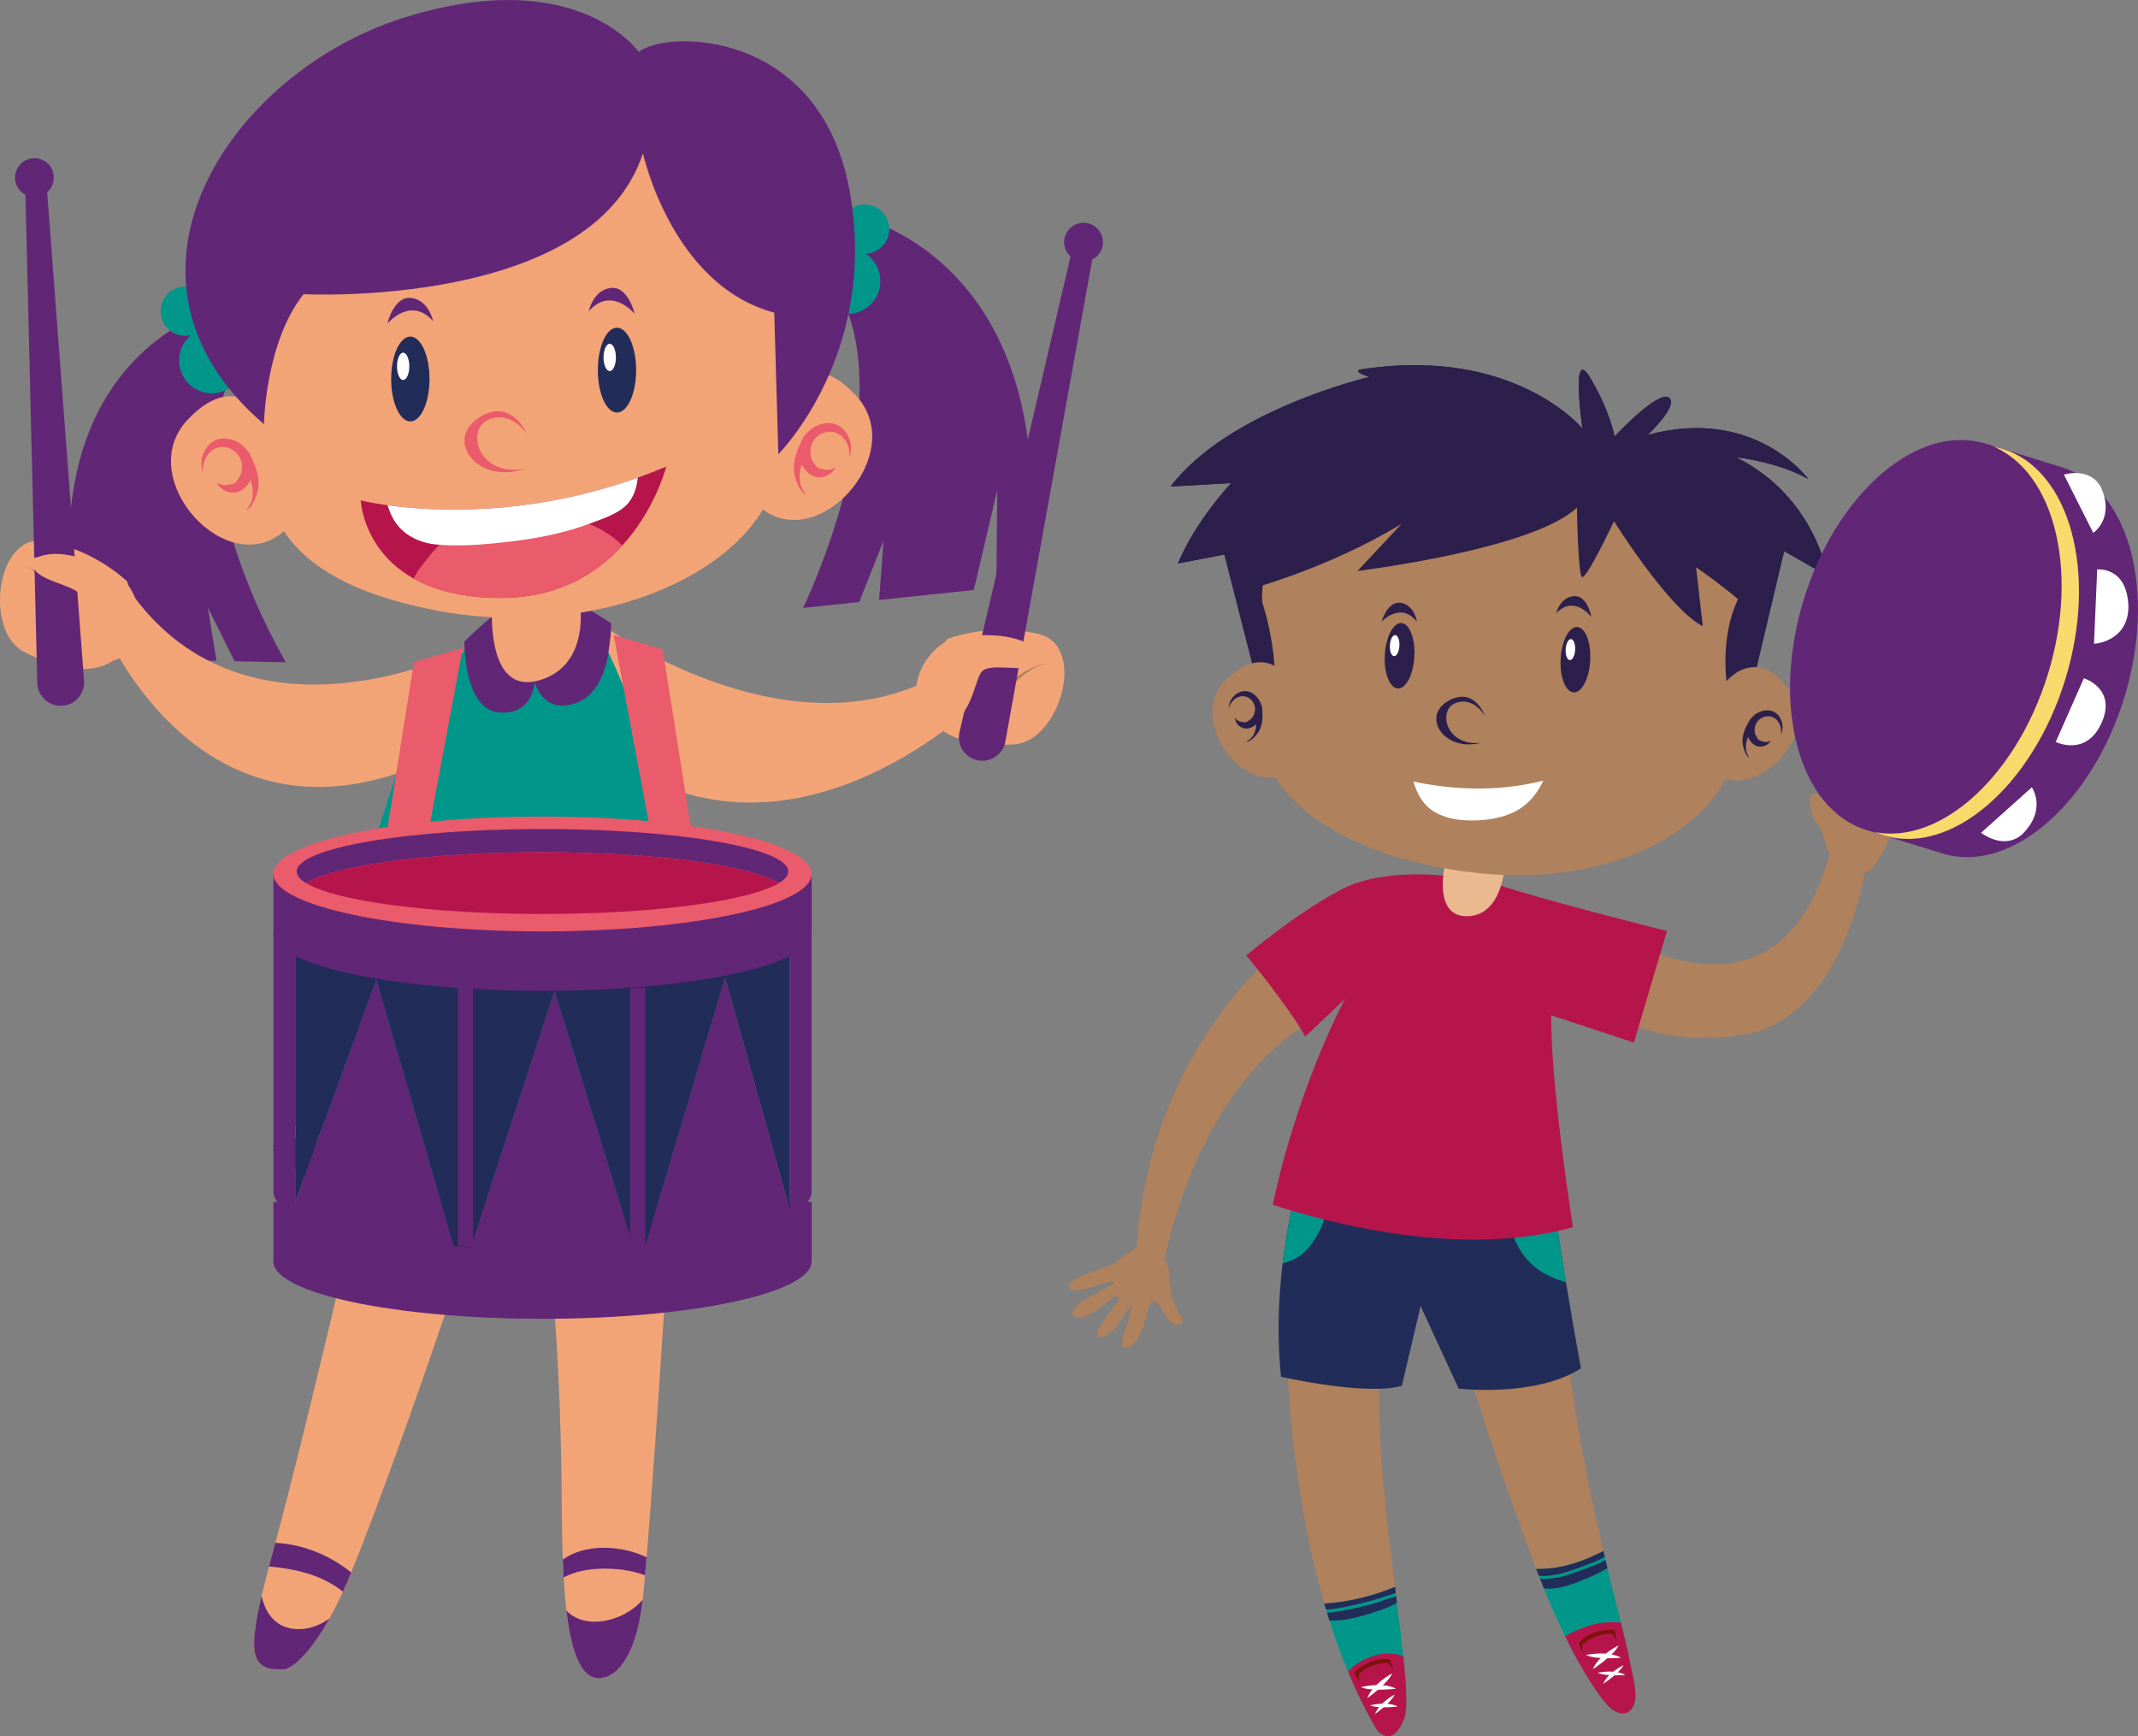<?xml version="1.0" encoding="UTF-8"?><svg id="Ebene_1" xmlns="http://www.w3.org/2000/svg" xmlns:xlink="http://www.w3.org/1999/xlink" viewBox="0 0 449.5 365.05"><rect x="0" y="0" width="449.5" height="365.05" fill="#808080" stroke="none"/><defs><style>.cls-1{fill:#eab990;}.cls-2{fill:#fff;}.cls-3{fill:#622677;}.cls-4{fill:#ea5b6b;}.cls-5{clip-path:url(#clippath-2);}.cls-6{fill:#f3a477;}.cls-7{fill:#80120d;}.cls-8{fill:#0a4a7d;}.cls-9{clip-path:url(#clippath-1);}.cls-10{fill:#f8d96b;}.cls-11{fill:#222c59;}.cls-12{fill:#b6154b;}.cls-13{clip-path:url(#clippath);}.cls-14{fill:none;}.cls-15{clip-path:url(#clippath-3);}.cls-16{fill:#af815c;}.cls-17{fill:#2c1f4b;}.cls-18{fill:#00978a;}.cls-19{fill:#f9bc36;}.cls-20{fill:#61b9b9;}</style><clipPath id="clippath"><rect class="cls-14" width="449.5" height="365.05"/></clipPath><clipPath id="clippath-1"><rect class="cls-14" width="449.5" height="365.05"/></clipPath><clipPath id="clippath-2"><rect class="cls-14" width="449.5" height="365.05"/></clipPath><clipPath id="clippath-3"><rect class="cls-14" width="449.5" height="365.05"/></clipPath></defs><g class="cls-13"><path class="cls-8" d="M67.72,241.07c-8.35-4.45-10.24,.52-10.35,.85v.02c42.57,37.39,88.31,23.59,88.31,23.59-29.92,8.06-69.33-19.85-77.96-24.45"/><path class="cls-6" d="M115.18,259.48s2.59,23.02,2.88,52.35c.18,17.95,0,43.15,8.92,40.84,0,0,6.47-.43,8.2-16.83,1.73-16.4,5.61-78.1,5.61-78.1l-25.6,1.73Z"/><path class="cls-3" d="M126.37,329.82c3.01-.07,6.33,.26,9.24,1.4,.1-1.18,.21-2.44,.33-3.8-5.37-2.6-12.96-2.9-17.61,.48,.04,1.27,.1,2.53,.17,3.76,2.37-1.29,5.26-1.78,7.87-1.84"/><path class="cls-3" d="M119.09,338.62c1.04,8.91,3.21,15.27,7.89,14.06,0,0,6.34-.43,8.14-16.35-4.08,4.76-12.22,6.4-16.03,2.29"/><path class="cls-6" d="M77.5,242.22c.28,1.15-13.67,60.38-19.56,81.99-6.04,22.15-6.61,27.33,2.01,26.75,0,0,4.89-.86,11.79-15.53,6.12-13.01,26.47-71.34,27.62-77.67l-21.86-15.54Z"/><path class="cls-3" d="M57.89,324.38c-.48,1.76-.93,3.42-1.33,4.97,5.69,.52,11.23,1.82,15.54,5.31,.51-1.11,1.09-2.48,1.74-4.06-4.61-3.65-10.04-5.91-15.95-6.22"/><path class="cls-3" d="M62.78,342.52c-4.63,.01-6.96-3.17-7.78-6.99-2.97,12.66-1.96,15.89,4.95,15.43,0,0,3.75-.66,9.32-10.68-1.89,1.37-4.08,2.24-6.49,2.24"/></g><path class="cls-20" d="M57.36,241.93v0Z"/><g class="cls-9"><path class="cls-18" d="M124.96,130.32c-13.23-4.03-23.88,3.45-23.88,3.45,0,0-10.65,6.04-19.85,35.38-9.13,29.09-23.62,72.03-23.87,72.76,.11-.33,2-5.3,10.35-.85,8.63,4.6,48.04,32.51,77.96,24.45,10.64-74.51-20.71-135.2-20.71-135.2"/><path class="cls-19" d="M122.37,263.49c-21.43-2.73-48.62-21.87-55.67-25.46-3.49-1.78-6.03-1.62-7.69-1.01-1,2.97-1.6,4.74-1.65,4.89,.11-.33,2-5.3,10.35-.85,8.63,4.6,48.04,32.51,77.96,24.45,.11-.73,.19-1.45,.28-2.17-5.51,.92-13.39,1.44-23.58,.14"/><path class="cls-3" d="M103.35,129.72s-2.81,2.27-5.72,5.16c0,0-.14,14.12,7.12,14.89,7.35,.78,7.66-6.34,7.66-6.34,0,0,1.84,7.21,9.17,4.19,7.33-3.02,6.9-16.61,6.9-16.61l-6.69-4.19-18.44,2.91Z"/><path class="cls-6" d="M103.53,126s-2.02,20.71,10.07,16.97c12.08-3.74,7.77-19.85,7.77-19.85l-17.83,2.88Z"/><path class="cls-3" d="M180.65,126.58l-11.81,1.24s22.49-46.1,5.57-69.46l3.95-13.37s46.45,7.83,37.43,77.9l-6.32,.66,.19-20.49-4.93,20.99-19.91,2.09,.94-12.47-5.12,12.91Z"/><path class="cls-18" d="M176.6,48.17c0,2.86,2.32,5.18,5.18,5.18s5.18-2.32,5.18-5.18-2.32-5.18-5.18-5.18-5.18,2.32-5.18,5.18"/><path class="cls-18" d="M171.28,59.1c0,3.81,3.09,6.91,6.9,6.91s6.9-3.09,6.9-6.91-3.09-6.9-6.9-6.9-6.9,3.09-6.9,6.9"/><path class="cls-3" d="M49.32,139.02l10.78,.22s-23.88-39.98-10.36-62.42l-4.6-11.79S3.71,75.66,17.23,138.37l5.77,.12-1.74-18.53,6.08,18.61,18.17,.37-1.81-11.21,5.62,11.29Z"/><path class="cls-18" d="M44.13,65.43c0,2.86-2.32,5.18-5.18,5.18s-5.18-2.32-5.18-5.18,2.32-5.18,5.18-5.18,5.18,2.32,5.18,5.18"/><path class="cls-18" d="M51.46,75.79c0,3.81-3.09,6.9-6.9,6.9s-6.91-3.09-6.91-6.9,3.09-6.9,6.91-6.9,6.9,3.09,6.9,6.9"/><path class="cls-6" d="M58.08,90.33s-7.19-14.38-18.7-2.01c-11.51,12.37,8.64,34.41,20.72,23.01,5.17-4.89-2.02-21-2.02-21"/><path class="cls-6" d="M161.24,85.15s7.2-14.38,18.7-2.01c11.51,12.37-8.64,34.41-20.71,23.01-5.18-4.89,2.01-21,2.01-21"/><path class="cls-4" d="M52.45,95.25c-.3-.38-.6-.74-.92-1.07-1.95-2.1-5.68-2.97-7.78-.48-1.47,1.75-1.71,3.67-1.1,5.71-.07-1.3,.2-2.61,.9-3.63,1.36-2.01,3.82-2.38,5.75-.89,1.69,1.29,2.14,4,.83,5.68-.23,.46-.55,.87-.94,1.07-.28,.14-.6,.21-.94,.22-.92,.29-1.85,.14-2.65-.4,.84,1.79,3.09,2.63,4.88,1.77,.93-.45,1.69-1.32,2.21-2.34,.71,2.11,.73,4.41-.78,6.12l-.12,.21c1.39-.51,2.35-3.52,2.49-4.57,.37-2.73-.72-5.03-1.85-7.39"/><path class="cls-4" d="M168.81,92.02c.3-.38,.6-.74,.92-1.07,1.95-2.09,5.68-2.97,7.78-.48,1.47,1.75,1.71,3.68,1.1,5.72,.07-1.3-.2-2.61-.9-3.63-1.36-2.01-3.82-2.38-5.75-.9-1.69,1.29-2.14,3.99-.83,5.68,.23,.46,.55,.87,.94,1.07,.28,.14,.6,.21,.94,.23,.92,.28,1.85,.14,2.65-.4-.83,1.78-3.09,2.62-4.88,1.77-.93-.44-1.69-1.32-2.21-2.35-.71,2.11-.73,4.41,.78,6.12l.12,.21c-1.39-.5-2.35-3.52-2.49-4.57-.37-2.72,.72-5.03,1.85-7.39"/><path class="cls-6" d="M163.94,51.49s-14.1-38.25-52.64-32.79c-38.54,5.47-71.05,23.88-59.26,44.01,0,0,4.89,8.92,3.45,25.03-1.44,16.11,.29,33.66,35.96,40.56,35.67,6.9,69.33-9.21,72.2-30.2,2.88-21,.29-46.61,.29-46.61"/><path class="cls-3" d="M134.31,10.94s-12.94-18.7-49.48-7.19C48.3,15.25,19.54,58.4,55.49,89.18c0,0,.29-17.26,8.34-27.33,0,0,60.7,3.17,71.34-29.63,0,0,6.04,27.76,27.61,33.51l.86,29.77s21.29-21.28,14.96-55.52c-6.33-34.23-38.84-33.65-44.3-29.05"/><path class="cls-11" d="M90.3,79.69c0,4.92-1.8,8.91-4.03,8.91s-4.03-3.99-4.03-8.91,1.8-8.92,4.03-8.92,4.03,3.99,4.03,8.92"/><path class="cls-2" d="M86.06,77.02c0,1.58-.58,2.87-1.3,2.87s-1.29-1.28-1.29-2.87,.58-2.87,1.29-2.87,1.3,1.28,1.3,2.87"/><path class="cls-11" d="M133.74,77.82c0,4.93-1.8,8.92-4.03,8.92s-4.02-3.99-4.02-8.92,1.8-8.92,4.02-8.92,4.03,3.99,4.03,8.92"/><path class="cls-2" d="M129.49,75.15c0,1.58-.58,2.87-1.3,2.87s-1.3-1.28-1.3-2.87,.58-2.87,1.3-2.87,1.3,1.28,1.3,2.87"/><path class="cls-12" d="M75.84,105.21s29.5,7.53,64.23-7.11c0,0-6.9,27.83-35.15,27.61-28.24-.21-29.08-20.5-29.08-20.5"/><path class="cls-4" d="M112.98,107.72c-5.48-.35-11.21,.07-15.98,3.08-2.67,1.68-4.86,3.82-6.83,6.25-1.09,1.34-2.4,2.9-3.18,4.6,4.2,2.35,9.97,4.01,17.94,4.07,12.29,.09,20.52-5.13,25.91-11.05-4.45-4.46-11.47-6.54-17.86-6.95"/><path class="cls-2" d="M83.23,109.96c1.93,2.71,5.08,4.16,8.34,4.5,5.18,.52,10.7,0,15.86-.61,5.73-.69,11.5-1.82,16.91-3.89,2.5-.95,6.05-2.07,7.79-4.24,1.25-1.56,1.74-3.39,1.95-5.29-23.16,8.28-43.24,7.1-52.6,5.8,.43,1.33,.95,2.62,1.75,3.73"/><path class="cls-3" d="M81.44,68.05s4.9-5.91,9.62-.51c0,0-.84-4.39-4.56-4.89-3.71-.51-5.06,5.4-5.06,5.4"/><path class="cls-3" d="M133.41,65.95s-4.9-5.91-9.62-.51c0,0,.84-4.39,4.56-4.89,3.72-.51,5.07,5.4,5.07,5.4"/><path class="cls-4" d="M102.53,88.32c4.75-2.3,8.27,2.88,8.27,2.88,0,0-3.45-7.98-10.35-3.23-6.91,4.74,0,14.02,9.92,10.57-9.57,1.87-12.58-7.91-7.84-10.21"/><path class="cls-6" d="M204.01,137.37c-29.72,24.06-69.11-.45-75.54-4.75-.09,1.53-.37,3.04-.55,4.56,2.11,4.44,3.73,8.31,5.25,12.83,1.75,5.18,3.47,9.75,4.75,14.51,37.01,16.43,71.61-20.38,71.61-20.38l-5.52-6.76Z"/><path class="cls-6" d="M199.22,134.33s8.58-3.44,19.03-1.06c10.46,2.38,4.52,22.44-4.82,23.21-9.35,.77-17.09-1.75-19.05-7.76-1.96-6.01,4.84-14.39,4.84-14.39"/><path class="cls-16" d="M220.88,139.71s-2.81-1.04-8.78,3.9c-5.98,4.93-6.17,10.88-3.21,11.38,0,0-3.15-2.67,.93-7.67,4.08-5,8.51-8.23,11.06-7.61"/><path class="cls-3" d="M205.37,159.81c2.65,.64,5.31-.98,5.95-3.63l18.32-101.63c.34-.17,.66-.39,.95-.65,1.65-1.54,1.74-4.11,.21-5.76-1.54-1.65-4.12-1.74-5.77-.21-1.65,1.54-1.74,4.11-.21,5.76l.25,.25-23.33,99.93c-.64,2.65,.98,5.31,3.63,5.95"/><path class="cls-6" d="M200.03,134.28s12.83-2.89,18.49,2.79c0,0,2.31,1.18-.59,2.8-2.9,1.61-10.04-.8-11.67,1.52-1.63,2.32-2.44,12.62-9.64,9.9-7.19-2.73-3.88-13.79,3.41-17"/><path class="cls-6" d="M89.11,149.35c1.65-2.93,3.19-5.89,5.33-8.67,.78-1.01,2.02-2.45,3.08-3.92-4.72,2.18-45.61,20.3-69.23-11.15l-7.01,5.21s18.26,46.35,62.12,31.81c1.71-4.42,3.36-9.12,5.7-13.28"/><path class="cls-6" d="M26.76,122.29s-6.51-6.55-17.05-8.53c-10.55-1.97-13.06,18.8-4.79,23.22,8.27,4.42,16.38,5.18,20.57,.44,4.18-4.74,1.27-15.13,1.27-15.13"/><path class="cls-16" d="M4.75,118.62s2.99,.16,6.51,7.06c3.52,6.9,1.35,12.43-1.57,11.72,0,0,3.96-1.2,2.19-7.4-1.77-6.21-4.55-10.93-7.13-11.37"/><path class="cls-3" d="M12.84,148.4c2.73-.05,4.89-2.29,4.85-5.01L9.92,40.41c.28-.25,.54-.54,.75-.88,1.21-1.9,.66-4.42-1.24-5.63-1.9-1.21-4.42-.66-5.63,1.25-1.21,1.9-.65,4.42,1.25,5.63l.3,.17,2.49,102.59c.04,2.73,2.29,4.9,5.01,4.85"/><path class="cls-6" d="M26.05,121.92s-10.63-7.75-18.08-4.79c0,0-2.59,.16-.57,2.8,2.02,2.64,9.54,3.25,10.11,6.03,.58,2.78-2.77,12.55,4.92,12.91,7.68,.35,9.03-11.11,3.62-16.95"/></g><polygon class="cls-4" points="88.02 185.86 97.3 136.21 87.02 139.18 79.35 187.52 88.02 185.86"/><polygon class="cls-4" points="138.31 183.19 129.03 133.55 139.31 136.51 146.98 184.86 138.31 183.19"/><g class="cls-5"><path class="cls-3" d="M57.48,252.71v12.5c0,6.66,25.33,12.07,56.58,12.07s56.58-5.41,56.58-12.07v-12.5H57.48Z"/><path class="cls-3" d="M98.99,262.24c4.8,.28,9.85,.44,15.07,.44,6.69,0,13.1-.25,19.05-.7l-16.52-53.74-17.6,54.01Z"/><path class="cls-3" d="M62.09,252.53v2.86c6.24,3.08,18.34,5.5,33.31,6.62l-16.28-56.11-17.03,46.62Z"/><path class="cls-3" d="M166.06,254.32l-13.63-48.78-16.73,56.22c13.61-1.2,24.54-3.51,30.35-6.39v-1.05Z"/><path class="cls-11" d="M166.06,254.32v-58.28H62.09v56.49l17.03-46.62,16.28,56.11c1.18,.09,2.38,.17,3.59,.23l17.6-54.01,16.52,53.75c.88-.07,1.75-.14,2.6-.22l16.73-56.22,13.63,48.78Z"/></g><polygon class="cls-3" points="99.43 262.26 96.24 261.99 96.24 207.59 99.43 207.8 99.43 262.26"/><polygon class="cls-3" points="132.46 262.26 135.64 261.99 135.64 207.59 132.46 207.8 132.46 262.26"/><g class="cls-15"><path class="cls-3" d="M57.48,196.04v54.57c0,1.7,1.65,3.32,4.62,4.78v-59.35h-4.62Z"/><path class="cls-3" d="M166.06,196.04v59.33c2.94-1.46,4.57-3.07,4.57-4.76v-54.57h-4.57Z"/><path class="cls-3" d="M57.48,183.75v12.5c0,6.66,25.33,12.07,56.58,12.07s56.58-5.4,56.58-12.07v-12.5H57.48Z"/><path class="cls-4" d="M170.64,183.75c0,6.67-25.33,12.07-56.58,12.07s-56.58-5.4-56.58-12.07,25.33-12.07,56.58-12.07,56.58,5.41,56.58,12.07"/><path class="cls-3" d="M163.76,185.67c1.27-.78,1.97-1.59,1.97-2.44,0-4.93-23.14-8.93-51.68-8.93s-51.68,4-51.68,8.93c0,.85,.7,1.66,1.97,2.44,6.14-3.74,26.07-6.49,49.71-6.49s43.56,2.74,49.71,6.49"/><path class="cls-12" d="M163.76,185.67c-6.15-3.74-26.06-6.49-49.71-6.49-16.45,0-31.09,1.33-40.55,3.4-4.14,.9-7.29,1.95-9.16,3.09,6.14,3.75,26.07,6.49,49.71,6.49s43.56-2.74,49.71-6.49"/><path class="cls-16" d="M270.56,282.63s-.06,48.86,18.85,80.96c0,0,3.08,4.46,5.79-2.18,2.7-6.65-7.26-50.69-4.89-75.99l-19.75-2.78Z"/><path class="cls-18" d="M278.42,337.16c2.66,9.17,6.22,18.33,10.99,26.42,0,0,3.09,4.46,5.79-2.18,1.25-3.09-.22-14.2-1.92-27.76-4.73,1.96-9.69,3.18-14.87,3.52"/><path class="cls-11" d="M290.41,335.91c1-.36,2.04-.62,3.04-.98-.05-.43-.11-.86-.16-1.29-4.73,1.96-9.69,3.18-14.87,3.52,.12,.4,.25,.82,.37,1.22,1.89,.13,9.16-1.59,11.62-2.47"/><path class="cls-11" d="M291.17,338.19c.82-.28,1.72-.85,2.54-1.16-.06-.47-.12-.94-.18-1.41-.98,.34-1.99,.58-2.95,.95-2.97,1.13-10.22,2.55-11.59,2.5,.17,.55,.35,1.1,.52,1.65,4.02,.13,7.92-1.22,11.65-2.52"/><path class="cls-12" d="M287.98,348.42c-1.08,.42-3.43,1.62-4.57,3.03,1.75,4.21,3.74,8.29,6,12.13,0,0,3.08,4.46,5.79-2.18,.76-1.86,.52-6.63-.15-13.1-2.04-1.03-4.83-.75-7.07,.12"/><path class="cls-7" d="M285.76,353.57l-1.1-1.93s3.64-3.54,7.58-2.71l.75,2.06-1.14-1.35s-3.84-.07-6.13,2.34l.04,1.59Z"/><path class="cls-2" d="M286.14,354.73s4.44-1.2,7.38,.31c0,0-5.24,.65-7.38-.31"/><path class="cls-2" d="M292.7,351.84s-4.09,2.1-5.25,5.21c0,0,4.31-3.05,5.25-5.21"/><path class="cls-2" d="M288.06,358.55s3.49-.94,5.81,.24c0,0-4.12,.51-5.81-.24"/><path class="cls-2" d="M293.22,356.28s-3.22,1.66-4.13,4.1c0,0,3.39-2.4,4.13-4.1"/><path class="cls-16" d="M309.05,289.17c2.46,8.22,5.15,16.39,8.04,24.47,4.67,13.06,9.22,26.84,16.52,38.72,1.3,2.11,2.7,4.34,4.38,6.17,1.52,1.66,4.02,2.67,5.31,.35,1.29-2.31-.08-6.62-.52-8.97-2.16-11.54-8.11-28.53-13.19-63.94l-20.55,3.19Z"/><path class="cls-18" d="M342.79,349.92c-1.11-5.92-3.22-13.28-5.69-23.82-4.45,2.31-9.21,3.88-14.13,3.77,2.98,7.8,6.33,15.49,10.64,22.5,1.3,2.11,2.7,4.34,4.38,6.17,1.52,1.66,4.02,2.67,5.31,.35,1.29-2.31-.08-6.62-.52-8.97"/><path class="cls-11" d="M333.19,329.17c1.31-.5,2.85-1.05,4.2-1.83-.09-.41-.19-.82-.29-1.23-4.45,2.31-9.21,3.88-14.13,3.76,.18,.48,.37,.94,.55,1.42,3.34,.3,6.57-.95,9.67-2.11"/><path class="cls-11" d="M333.4,331.95c1.51-.63,3.1-1.36,4.56-2.26-.14-.56-.27-1.13-.41-1.71-1.1,.62-2.3,1.11-3.42,1.53-3.32,1.27-6.77,2.66-10.34,2.44,.26,.67,.53,1.32,.8,1.99,2.91,.41,6.27-.93,8.82-2"/><path class="cls-12" d="M340.81,341.16c-2.58-.26-5.13-.02-7.77,.99-.99,.38-2.6,1.02-3.99,1.89,1.4,2.86,2.91,5.65,4.56,8.33,1.3,2.11,2.7,4.34,4.38,6.17,1.52,1.66,4.02,2.67,5.31,.35,1.29-2.31-.08-6.62-.52-8.97-.49-2.59-1.16-5.47-1.98-8.76"/><path class="cls-7" d="M339.87,344.81l-.41-2.18s-5.06-.35-7.54,2.83l.77,2.06v-1.77s2.89-2.53,6.19-2.18l1,1.24Z"/><path class="cls-2" d="M340.32,345.94s-4.16,1.96-5.44,5.01c0,0,4.42-2.89,5.44-5.01"/><path class="cls-2" d="M333.45,347.97s4.48-1.04,7.37,.58c0,0-5.26,.46-7.37-.58"/><path class="cls-2" d="M341.33,350.1s-3.27,1.54-4.28,3.94c0,0,3.47-2.27,4.28-3.94"/><path class="cls-2" d="M335.93,351.7s3.52-.81,5.79,.46c0,0-4.13,.36-5.79-.46"/><path class="cls-16" d="M238.94,262.43c-1.76,.9-3.98,2.57-4.38,3.04-.54,.65-9.79,3.05-9.91,4.84-.23,3.21,10.17-2.23,9.54-.54-.19,.52-6.55,3.11-8.22,5.22-1.67,2.11,.99,3.95,7.21-1.55,2.04-1.81,2.26,0,1.96,.15-.3,.15-5.74,6.87-4.19,7.4,3.3,1.12,7.29-8.67,6.83-5.69-.46,2.99-3.15,8.17-1.1,8.09,2.76-.11,4.21-6.18,4.59-7.63,.38-1.44,1.29-4.04,3.28,.06,1.98,4.1,5.2,2.82,3.74,.95-1.46-1.87-2.45-5.74-2.48-8.96-.02-1.47-.49-2.42-1.01-3.02,2.24-10.37,10.51-40.07,33.74-51.66l4.66-24s-40.56,20.39-44.24,73.3"/><path class="cls-16" d="M404.43,167.14c-.7-1.71-3.12,.34-5.28,2.38-1.96,1.85-3.72,3.71-3.82,2.77-.07-.61,4.91-6.23,5.52-9.1,.61-2.87-2.88-3.39-6.31,5.02-1.13,2.77-2.21,1.1-1.99,.81,.22-.3,2.29-9.52,.52-9.29-3.78,.51-2.95,12.04-3.94,8.89-1-3.15-.88-9.54-2.85-8.46-2.64,1.45-1.12,8.11-.79,9.7,.32,1.6,.69,.57-3.15-2.61-2.62-2.16-2.05,3.73-.45,5.77,1.98,2.53,1.17,3.4,2.8,6.42-10.76,39.85-45.58,16.52-45.58,16.52l-8.44,12.71s13.86,12.55,35.79,8.9c18.58-3.09,24.32-26.97,25.63-34.2,.27-.03,.54-.09,.77-.21,1.45-.74,3.96-5.58,4.18-6.48,.21-.9,8.11-7.74,7.37-9.56"/><path class="cls-11" d="M271.66,253.65c-2.31,10.94-3.62,23.29-2.34,35.81,0,0,17.84,4.08,25.41,1.91l3.94-16.78,8,17.36s16.02,1.93,25.72-4.25c0,0-2.6-13.84-5.01-29.88-20.99,5.91-46.17-1.03-55.72-4.17"/><path class="cls-18" d="M324.56,267.67c1.43,.83,3.03,1.47,4.67,1.88-.59-3.63-1.23-7.61-1.85-11.73-3.03,.85-6.15,1.43-9.3,1.8,1.18,3.29,3.22,6.17,6.48,8.05"/><path class="cls-18" d="M274.84,262.64c1.76-2.01,3.04-4.36,3.75-6.92-2.77-.74-5.13-1.47-6.93-2.07-.81,3.83-1.49,7.84-1.99,11.97,1.91-.54,3.67-1.26,5.17-2.98"/><path class="cls-12" d="M343.5,219.17l6.92-23.4s-27.03-6.77-35.38-9.72c-8.35-2.95-9.13-1.67-9.13-1.67,0,0-14.28-2.31-23.73,2.56-9.45,4.87-20.15,13.93-20.15,13.93,0,0,9.25,11.17,12.38,17.08l8.34-7.9s-9.9,18.35-15.16,43.25c10.82,3.56,39.33,11.4,63.09,4.72-2.39-15.91-4.62-33.72-4.56-44.59l17.39,5.74Z"/><path class="cls-1" d="M303.99,180.88s-3.22,11.99,4.6,11.75c7.82-.24,7.91-12.05,7.91-12.05l-12.51,.3Z"/><path class="cls-17" d="M339.47,91.78s-1.09-5.66-5.21-12.47c-4.11-6.81-1.56,10.79-1.56,10.79,0,0-14.17-17.22-45.99-12.51,0,0-3.36,.17,1.2,1.66,0,0-29.55,6.9-41.81,23.05l12.76-.73s-7.32,7.64-11.21,16.9l9.74-1.87,9.17,35.86,97.94,8.24,10.63-44.81,9.15,5.22s-2.62-16.71-19.32-25c0,0,8.84,.96,15.22,4.6,0,0-11.2-15.42-33.78-9.27,0,0,6.77-6.35,4.44-7.87-2.32-1.54-11.38,8.19-11.38,8.19"/><path class="cls-16" d="M272.4,145.27s-4.62-11.53-14.26-2.74c-9.65,8.78,4.45,27.03,14.47,19.03,4.3-3.43-.21-16.29-.21-16.29"/><path class="cls-17" d="M265.36,148.74c-.09-.31-.19-.61-.3-.89-.69-1.77-2.76-3.23-4.67-2.21-1.34,.71-1.96,1.84-2.08,3.25,.28-.82,.77-1.56,1.44-2.02,1.34-.9,2.94-.52,3.76,.87,.72,1.21,.33,2.98-.88,3.7-.26,.22-.55,.4-.85,.43-.2,.02-.42-.01-.63-.09-.64-.05-1.17-.37-1.53-.89,.07,1.3,1.26,2.37,2.57,2.29,.68-.04,1.36-.4,1.94-.9-.08,1.47-.63,2.9-1.99,3.58l-.12,.1c.98,.03,2.31-1.58,2.65-2.2,.9-1.58,.8-3.27,.68-5"/><path class="cls-16" d="M361.48,145.09s6.45-10.61,14.51-.35c8.07,10.25-8.85,25.93-17.41,16.38-3.67-4.1,2.89-16.03,2.89-16.03"/><path class="cls-16" d="M265.37,126.64s5.12,14.8,1.2,25.84c-3.93,11.04,11.41,27.69,44.56,31.12,33.15,3.42,57.71-14.6,53.19-32.69-4.52-18.09,2.23-26.9,2.23-26.9,0,0-13.82-34.91-58.99-30.3-45.18,4.61-42.18,32.94-42.18,32.94"/><path class="cls-17" d="M364.96,96.13s8.84,.96,15.22,4.6c0,0-11.2-15.42-33.78-9.27,0,0,6.77-6.35,4.44-7.87-2.32-1.54-11.38,8.19-11.38,8.19,0,0-1.09-5.66-5.21-12.47-4.11-6.81-1.56,10.79-1.56,10.79,0,0-14.17-17.23-45.99-12.51,0,0-3.36,.17,1.2,1.66,0,0-29.55,6.9-41.81,23.05l12.76-.73s-7.32,7.64-11.21,16.9l9.74-1.87,10.33-3.6-5.82,11.11s17.08-4.38,32.81-13.99l-9.29,9.93s36.92-4.51,46.13-13.33c0,0,.21,13.61,1.02,14.57,.81,.96,6.77-11.7,6.77-11.7,0,0,11.61,18.57,18.67,22.06l-1.42-12.38s9.71,6.6,13.34,11.14l-.7-18.33,5.92,3.83,9.15,5.22s-2.62-16.71-19.32-25"/><path class="cls-16" d="M283.37,159.85s31.7,15.75,58.61-4c0,0-5.52,24.08-32.3,23.3-20.21-.59-26.31-19.29-26.31-19.29"/><path class="cls-2" d="M300.78,170.16c3.09,2.29,7.4,2.57,11.12,2.24,3.39-.3,6.84-1.31,9.37-3.71,1.39-1.32,2.42-2.87,3.19-4.56-10.13,2.57-19.85,1.77-27.29,.19,.65,2.26,1.71,4.42,3.61,5.83"/><path class="cls-17" d="M368.03,151.14c.22-.24,.45-.47,.68-.68,1.44-1.31,4.02-1.69,5.3,.11,.9,1.27,.95,2.59,.42,3.94,.11-.87,.01-1.78-.41-2.51-.81-1.43-2.45-1.82-3.85-.93-1.22,.78-1.68,2.58-.88,3.8,.13,.33,.32,.62,.58,.78,.17,.11,.39,.17,.62,.2,.61,.24,1.24,.2,1.82-.12-.66,1.16-2.24,1.61-3.41,.92-.6-.35-1.07-.99-1.37-1.71-.6,1.39-.74,2.95,.19,4.2l.07,.15c-.92-.42-1.39-2.51-1.43-3.24-.1-1.87,.77-3.37,1.67-4.91"/><path class="cls-17" d="M297.36,138.04c-.21,3.8-1.77,6.8-3.48,6.71-1.72-.09-2.94-3.25-2.73-7.05,.21-3.79,1.77-6.8,3.48-6.7,1.71,.1,2.94,3.25,2.73,7.04"/><path class="cls-2" d="M294.21,135.8c-.07,1.22-.57,2.18-1.12,2.15-.55-.03-.94-1.04-.87-2.26,.06-1.22,.56-2.19,1.12-2.16,.55,.03,.94,1.05,.88,2.27"/><path class="cls-17" d="M290.46,130.71s4.02-4.35,7.44,.01c0,0-.46-3.42-3.31-3.97-2.84-.55-4.13,3.95-4.13,3.95"/><path class="cls-17" d="M334.33,138.88c-.21,3.8-1.77,6.8-3.48,6.7s-2.94-3.25-2.73-7.04c.2-3.8,1.76-6.8,3.48-6.71,1.72,.1,2.94,3.25,2.73,7.05"/><path class="cls-2" d="M331.17,136.64c-.07,1.22-.57,2.18-1.12,2.15-.55-.03-.94-1.04-.88-2.26,.07-1.22,.57-2.19,1.12-2.16,.55,.03,.94,1.05,.88,2.27"/><path class="cls-17" d="M334.57,129.71s-3.53-4.76-7.4-.79c0,0,.83-3.35,3.72-3.58,2.88-.24,3.68,4.38,3.68,4.38"/><path class="cls-17" d="M306.02,147.81c3.8-1.47,6.18,2.74,6.18,2.74,0,0-2.15-6.36-7.76-3.15-5.62,3.21-.9,10.79,6.96,8.77-7.48,.83-9.18-6.89-5.38-8.36"/><path class="cls-12" d="M350.42,195.77s-23.74-5.94-33.59-9.12c1.05,1.51,6.68,10.23,9.28,26.78l17.39,5.74,6.92-23.4Z"/><path class="cls-3" d="M414.66,102.24c-8.14,5.64-15.4,15.9-19.35,28.69-3.95,12.79-3.73,25.36-.19,34.6l-2.77,8.96,16.06,4.96c14.16,4.37,31.26-10.27,38.18-32.69,6.92-22.43,1.06-44.15-13.11-48.53l-16.06-4.96-2.77,8.96Z"/><path class="cls-10" d="M421.08,94.4c14.16,4.37,20.03,26.1,13.11,48.52-6.92,22.43-24.02,37.07-38.18,32.69-14.16-4.37-20.03-26.1-13.1-48.52,6.92-22.43,24.02-37.07,38.18-32.69"/><path class="cls-3" d="M417.43,93.27c14.16,4.37,20.03,26.1,13.11,48.53-6.93,22.43-24.02,37.07-38.18,32.69-14.16-4.37-20.03-26.1-13.11-48.52,6.93-22.43,24.02-37.07,38.18-32.69"/><path class="cls-2" d="M416.51,175.09l10.67-9.56s3.3,4.68-2.08,9.94c-3.9,3.35-8.59-.38-8.59-.38"/><path class="cls-2" d="M433.92,99.78l6.17,12.26s4.58-3.02,1.62-9.59c-2.31-4.35-7.79-2.67-7.79-2.67"/><path class="cls-2" d="M432.2,156l5.92-13.4s6.95,2.14,3.73,9.36c-3.22,7.22-9.65,4.04-9.65,4.04"/><path class="cls-2" d="M440.25,135.34l.67-15.61s6.35-.71,6.57,7.86c-.08,7-6.55,7.77-7.24,7.75"/></g></svg>